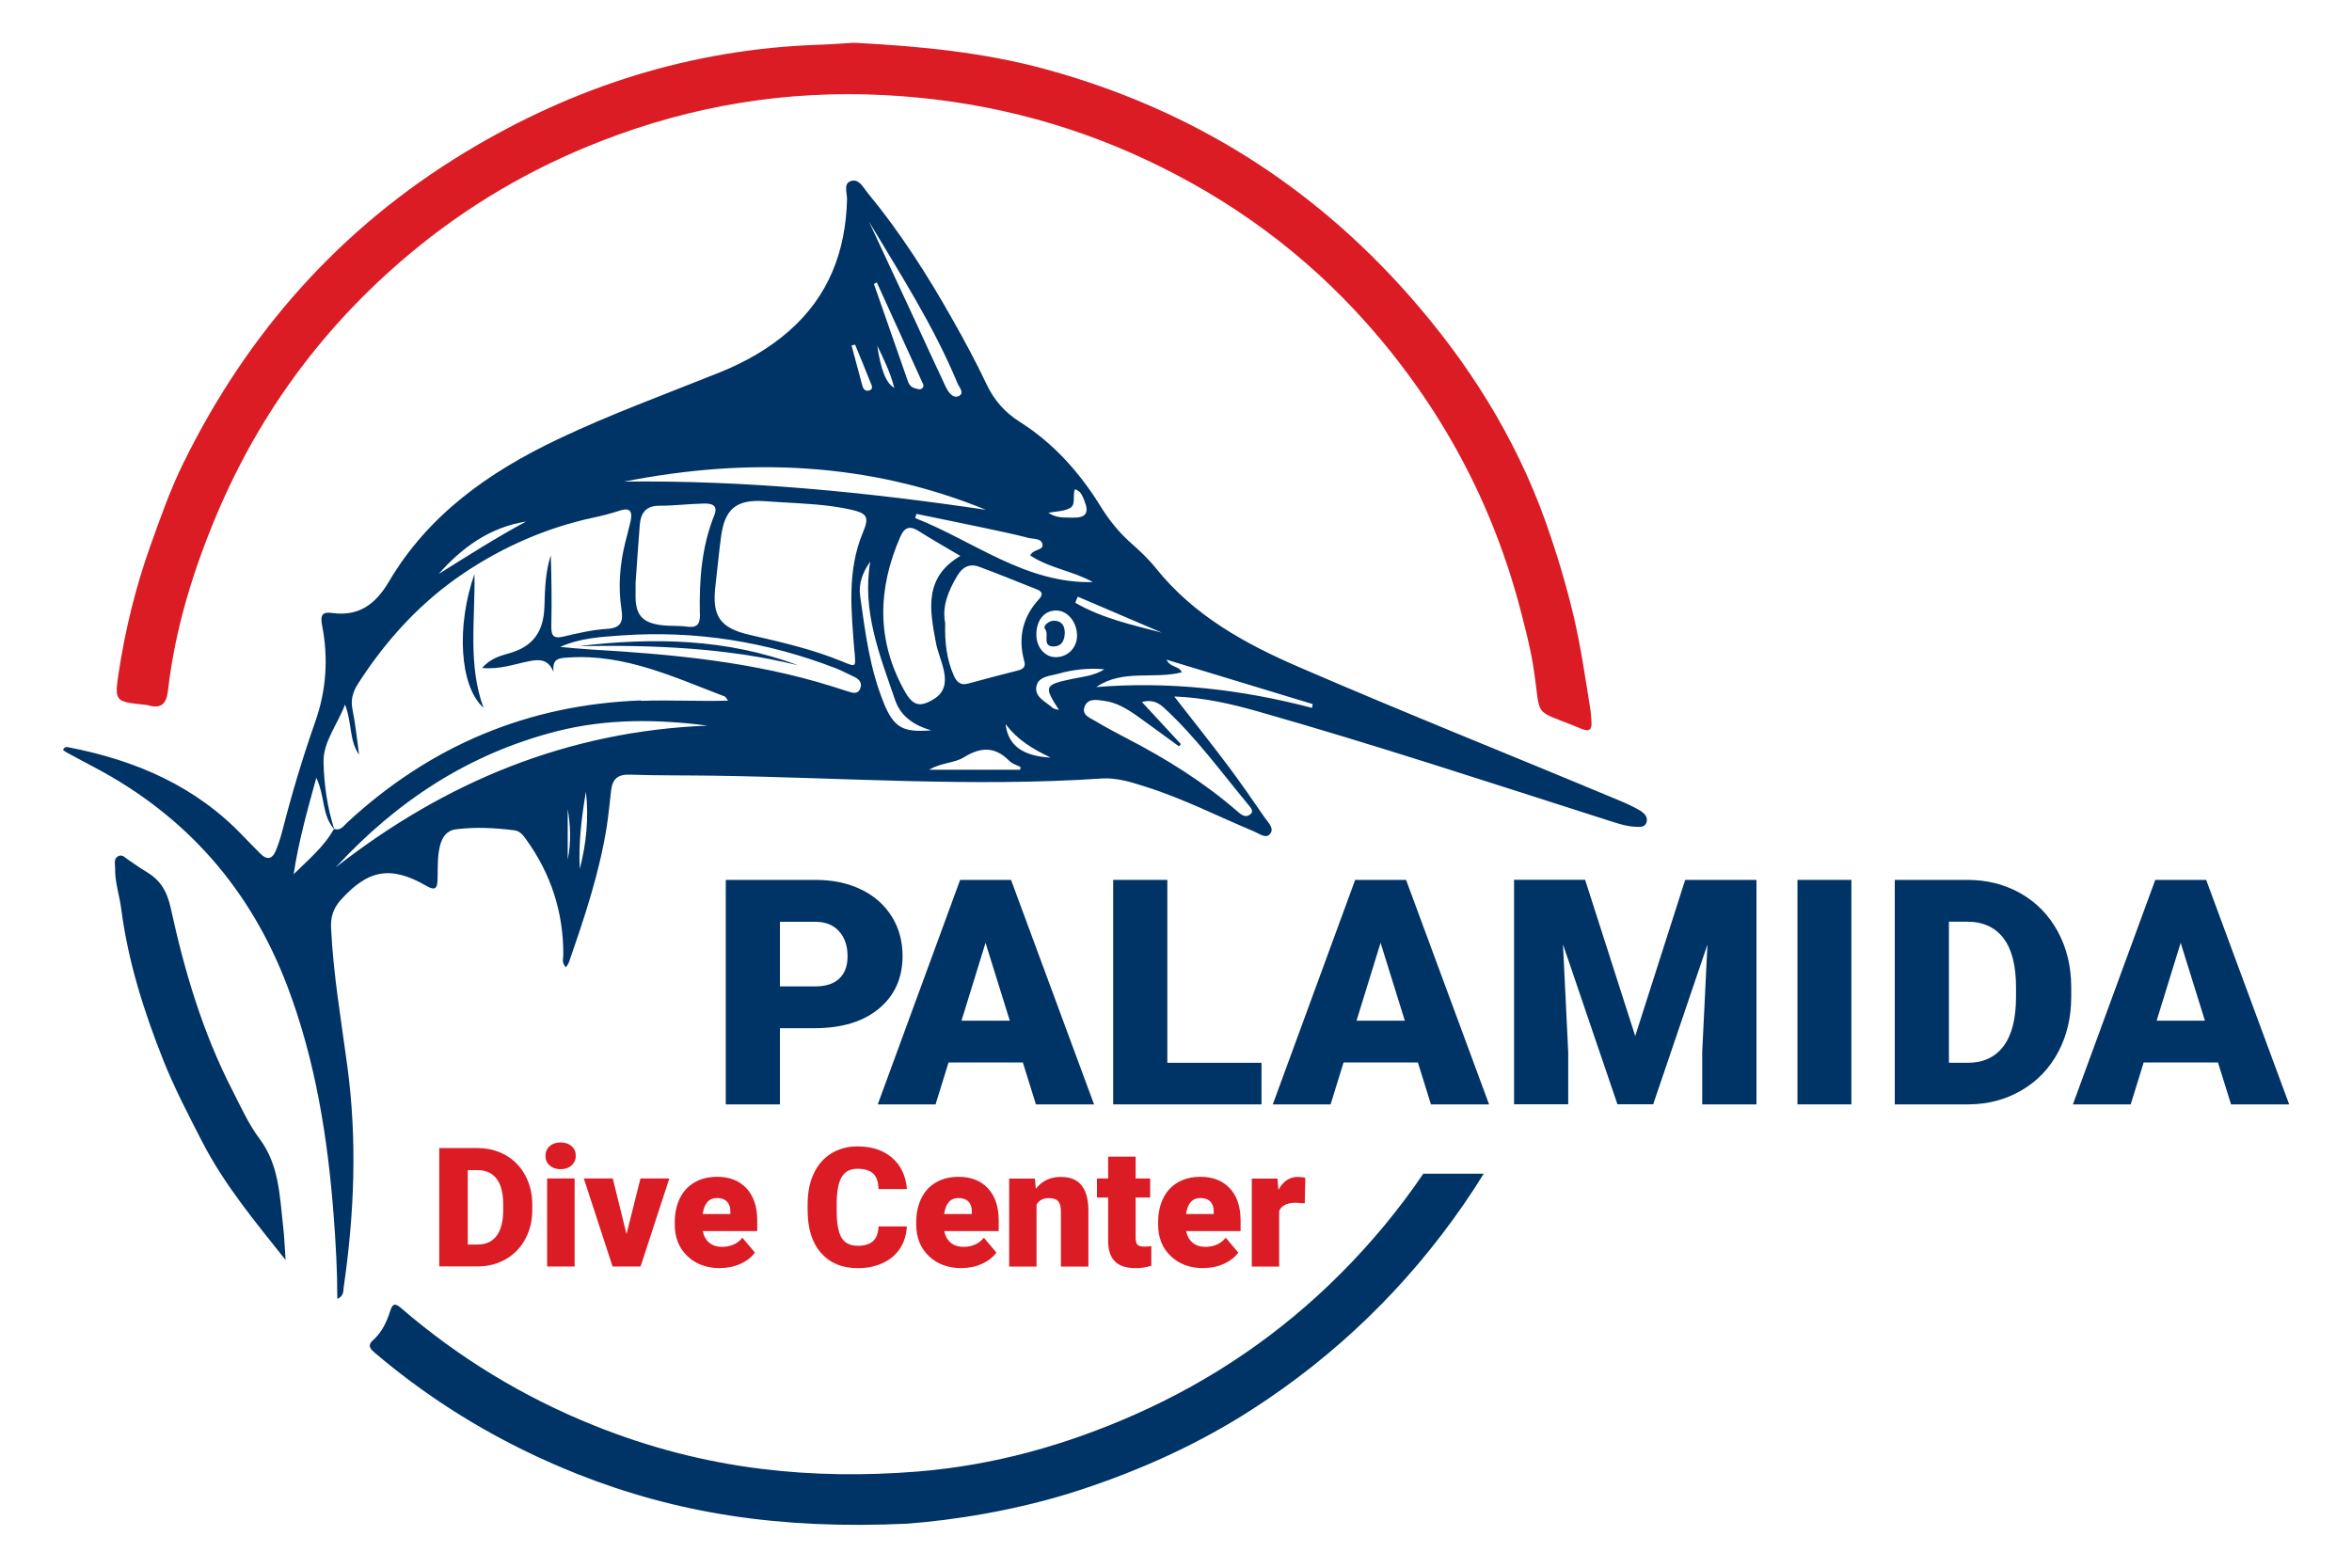 <?xml version="1.0" encoding="UTF-8"?><svg id="Layer_1" xmlns="http://www.w3.org/2000/svg" viewBox="0 0 225 150"><defs><style>.cls-1{fill:#036;}.cls-2{fill:#db1c24;}</style></defs><path class="cls-2" d="m81.71,4.09c6.28.33,12.45.91,18.53,2.59,13.7,3.79,25.21,10.98,34.59,21.63,5.65,6.41,10.15,13.55,13.03,21.62,1.05,2.97,1.96,5.98,2.69,9.07.68,2.91,1.1,5.83,1.57,8.75.07.41.08.82.12,1.23.07.8-.14,1.1-1.02.73-4.86-2.02-3.69-.72-4.57-6.11-.27-1.67-.7-3.31-1.12-4.95-2.68-10.43-7.64-19.66-14.77-27.7-5.92-6.67-12.99-11.85-21.07-15.64-7.95-3.73-16.28-5.75-25.06-6.21-9.37-.49-18.39,1-27.08,4.38-6.7,2.6-12.87,6.2-18.41,10.85-8.08,6.78-14.2,15.01-18.33,24.72-2.32,5.47-4.06,11.1-4.74,17.02-.13,1.18-.59,1.8-1.86,1.42-.13-.04-.27-.05-.41-.06-2.78-.3-2.86-.31-2.45-3.04.63-4.16,1.63-8.23,3.05-12.21.96-2.68,1.9-5.36,3.16-7.91,6.13-12.47,15.02-22.48,26.92-29.69,10.42-6.32,21.73-9.91,33.97-10.3,1.1-.04,2.2-.13,3.25-.19Z"/><path class="cls-1" d="m27.33,120.57c-2.92-3.67-5.86-7.19-8-11.35-1.31-2.55-2.63-5.08-3.69-7.73-1.86-4.68-3.39-9.48-4.04-14.51-.17-1.32-.62-2.59-.59-3.94.01-.4-.16-.88.3-1.12.4-.21.68.17.97.36.54.34,1.05.74,1.6,1.06,1.39.81,2.07,1.8,2.46,3.57,1.3,5.99,3.05,11.89,5.88,17.39.81,1.58,1.55,3.25,2.61,4.66,1.88,2.52,1.92,5.45,2.25,8.33.13,1.09.16,2.18.24,3.28Z"/><path class="cls-1" d="m55.39,61.82c7.05-.11,14.07.14,20.96,1.84-6.81-2.56-13.84-2.69-20.96-1.84Z"/><path class="cls-1" d="m157.05,77.65c-.62-.38-1.29-.7-1.96-.98-10.24-4.29-20.56-8.4-30.75-12.81-5.26-2.27-10.12-4.95-13.77-9.5-.71-.89-1.56-1.68-2.42-2.44-1.14-1.02-2.07-2.18-2.87-3.48-2-3.23-4.48-6.02-7.73-8.08-1.38-.87-2.43-2.03-3.15-3.55-1-2.11-2.11-4.18-3.26-6.21-2.39-4.24-5-8.34-8.11-12.11-.45-.54-.86-1.46-1.68-1.15-.68.26-.3,1.15-.32,1.76-.13,4.96-1.76,9.25-5.56,12.58-1.95,1.71-4.19,2.97-6.59,3.94-5.19,2.09-10.46,4-15.52,6.41-6.59,3.14-12.38,7.21-16.16,13.63-1.27,2.15-2.87,3.35-5.45,2.99-.89-.13-1.13.19-.94,1.17.61,3.12.42,6.2-.65,9.23-1.2,3.42-2.24,6.89-3.14,10.41-.17.66-.38,1.32-.64,1.95-.33.79-.84.91-1.47.27-.54-.56-1.11-1.1-1.64-1.67-4.54-4.79-10.27-7.25-16.63-8.49-.19-.04-.45-.14-.61.24.09.06.19.15.3.21.89.48,1.77.96,2.67,1.43,8.82,4.65,14.97,11.67,18.5,20.99,2.67,7.06,3.85,14.43,4.42,21.92.2,2.62.35,5.25.35,7.97.64-.28.56-.75.61-1.12,1.02-7.03,1.3-14.05.35-21.13-.59-4.41-1.35-8.8-1.56-13.26-.05-1.02.22-1.86.91-2.64,2.61-2.92,4.79-3.34,8.19-1.38.96.56,1.07.15,1.09-.67.03-1.05-.03-2.11.23-3.15.21-.84.65-1.47,1.52-1.58,1.88-.24,3.76-.14,5.63.1.49.07.78.44,1.06.82,2.39,3.3,3.6,6.98,3.59,11.07,0,.38-.19.8.26,1.21.11-.18.22-.32.27-.47,1.48-4.25,2.91-8.51,3.62-12.97.19-1.18.28-2.37.43-3.55.13-1.02.65-1.48,1.75-1.44,2.71.09,5.42.06,8.12.1,12.34.18,24.68,1.1,37.03.27,1.44-.1,2.82.34,4.18.77,3.6,1.13,6.96,2.85,10.43,4.3.48.2,1.1.71,1.5.25.47-.54-.16-1.1-.48-1.56-1.17-1.7-2.34-3.4-3.58-5.05-1.62-2.15-3.29-4.25-5.09-6.56,2.89.11,5.46.71,8,1.43,11.26,3.2,22.37,6.87,33.52,10.43.87.28,1.74.58,2.67.61.37.01.78.05.96-.35.2-.45-.07-.86-.41-1.07Zm-45.91-17.12c-2.85-.74-5.74-1.38-8.28-2.86.08-.19.16-.39.24-.58,2.68,1.15,5.36,2.29,8.04,3.44Zm-13.15,2.75c.14.5-.1.75-.6.87-1.6.4-3.2.83-4.79,1.26-.74.2-1.1-.18-1.37-.8-.68-1.55-.86-3.18-.81-5-.32-1.59.3-3.09,1.17-4.54.5-.84,1.19-1.17,2.08-.84,1.85.68,3.67,1.44,5.51,2.16.52.2.63.48.24.91-1.6,1.73-2.06,3.72-1.43,5.99Zm-8.47-1.84c.17.94.59,1.83.78,2.77.22,1.03.1,2.01-.92,2.65-1.37.86-2.05.69-2.85-.75-2.7-4.84-2.58-9.75-.41-14.74.42-.96.94-1.09,1.79-.54,1.26.8,2.56,1.53,3.96,2.36-3.54,2.09-2.91,5.2-2.35,8.25Zm11.63-3.02c1.05.06,1.92,1.2,1.88,2.47-.03,1.11-.89,1.97-2,1.99-1.08.02-1.91-.96-1.89-2.21.02-1.41.84-2.32,2.01-2.25Zm1.14-9.77c.7-.33.28-1.17.54-1.84.59.19.72.66.89,1.06.5,1.22.18,1.69-1.13,1.66-.76-.02-1.55.06-2.3-.47.72-.13,1.42-.13,2-.41Zm-3.96,2.81c.5.13,1.3.02,1.4.63.09.59-.84.41-1.18,1.05,1.82,1.23,4.1,1.48,6,2.56-6.49.14-11.39-3.93-17-6.13.04-.13.08-.27.12-.4,2.03.42,4.07.83,6.1,1.26,1.52.32,3.05.64,4.56,1.02Zm-6.75-14.82c.16.39.74.98.13,1.26-.54.25-.99-.36-1.23-.87-1-2.11-1.97-4.24-2.95-6.37-1.46-3.15-2.93-6.3-4.4-9.45,3.02,5.04,6.19,9.99,8.45,15.42Zm-7.98-9.47c.09-.05.19-.1.28-.15,1.43,3.15,2.87,6.31,4.3,9.46.09.2.26.43.08.63-.22.25-.51.1-.77.03-.47-.12-.6-.54-.73-.92-1.06-3.02-2.11-6.03-3.16-9.05Zm1.95,9.94c-.78-.43-1.29-1.72-1.63-4.04.62,1.29,1.25,2.56,1.63,4.04Zm-3.75-4.13c.5,1.21,1,2.41,1.48,3.63.11.28.32.64-.17.76-.4.1-.56-.23-.64-.55-.34-1.25-.67-2.51-1.01-3.77.11-.02.23-.05.34-.07Zm12.52,15.8c-11.47-1.7-22.99-2.84-34.61-2.7,11.78-2.32,23.36-1.89,34.61,2.7Zm-12.57,13.59c.11,1.47.18,1.49-1.16.93-2.86-1.18-5.85-1.86-8.85-2.55-2.86-.65-3.65-1.79-3.3-4.69.19-1.59.33-3.2.55-4.79.36-2.6,1.49-3.49,4.1-3.32.46.03.92.06,1.37.09,2.29.14,4.59.21,6.84.7,1.67.37,1.88.7,1.25,2.21-1.56,3.72-1.1,7.58-.81,11.41Zm-14.79-3.61c.02.97-.27,1.33-1.25,1.2-.77-.11-1.56-.04-2.34-.13-1.96-.22-2.62-1.01-2.57-2.99.01-.46,0-.92,0-1.05.15-2.07.26-3.81.4-5.54.09-1.14.57-1.87,1.89-1.86,1.42,0,2.84-.18,4.26-.21.66-.01,1.39.11.98,1.12-1.22,3.04-1.45,6.24-1.38,9.47Zm-16.63-8.86c-2.87,1.54-5.61,3.3-8.37,5.02,2.26-2.56,4.91-4.47,8.37-5.02Zm-22.24,33.76c.46-3.08,1.28-6.02,2.17-9.24.84,1.78.53,3.59,1.69,4.89-.96,1.73-2.47,2.96-3.87,4.35Zm26.22-1.42v-4.85c.26,1.58.34,3.21,0,4.85Zm1.15.91c-.12-2.49.17-4.95.59-7.4.29,2.51.04,4.97-.59,7.4Zm-23.34-.16c5.84-6.35,12.77-10.89,21.14-13.02,4.74-1.21,9.56-1.17,14.42-.54-13.39.53-25.1,5.38-35.56,13.56Zm29.19-15.97c-10.83.4-20.16,4.34-28.09,11.68-.35.33-.64.81-1.25.62-.66-2.05-.96-4.19-1.02-6.33-.06-1.98,1.26-3.52,2.06-5.58.68,1.82.39,3.45,1.34,4.8-.2-1.44-.34-2.9-.63-4.33-.19-.94.04-1.7.53-2.46,2.68-4.19,6.03-7.84,10.12-10.58,3.73-2.51,7.91-4.35,12.38-5.31.85-.18,1.7-.4,2.53-.67,1.06-.35,1.23.15,1.04,1.02-.15.67-.33,1.33-.5,2-.53,2.12-.7,4.26-.37,6.42.17,1.11.02,1.78-1.36,1.87-1.41.09-2.81.41-4.19.74-1.01.24-1.18-.14-1.16-1.04.05-2.24.02-4.49-.05-6.74-.52,1.59-.56,3.27-.61,4.91-.07,2.33-1.03,3.79-3.31,4.45-.87.25-1.83.48-2.65,1.42,1.71.17,3.08-.37,4.48-.64.98-.19,1.83-.24,2.35,1.02-.13-1.31.51-1.32,1.47-1.38,5.38-.35,10.09,1.9,14.91,3.73.09.04.15.18.32.4-2.86.08-5.59-.08-8.32.02Zm20.96-1.07c-.26.52-.77.33-1.21.19-.48-.15-.96-.31-1.44-.46-7.5-2.35-15.24-3.08-23.03-3.53-1-.06-2-.16-3-.25,1.89-.85,3.9-.96,5.89-1.1,7.05-.5,13.88.6,20.47,3.14.6.23,1.16.55,1.74.81.55.24.84.66.57,1.19Zm2.29,1.34c-1.36-3.29-1.79-6.8-2.28-10.29-.16-1.15.25-2.25.97-3.27-.81,4.76.93,9.01,2.39,13.28.53,1.55,1.85,2.42,3.44,2.87-2.7.22-3.55-.24-4.53-2.59Zm13.03,6.36h-8.71c1.17-.69,2.41-.62,3.33-1.19,1.61-1,2.98-1.05,4.35.35.27.28.71.39,1.07.58-.01.08-.02.17-.04.25Zm-1.39-4.37c1.15,1.54,2.58,2.37,4.31,3.21-2.67-.14-4.09-1.17-4.31-3.21Zm5.11-1.34c-.36-.12-.51-.12-.6-.2-.65-.6-1.75-1.02-1.57-2.04.17-.99,1.3-1.01,2.11-1.24,1.43-.4,2.9-.56,4.4-.42-.98.63-2.1.71-3.18.94-2.56.55-2.63.69-1.16,2.96Zm18.15,9.11c.19.23.49.57.18.84-.51.44-.95.02-1.32-.3-3.17-2.75-6.7-4.95-10.41-6.88-1.06-.55-2.11-1.11-3.13-1.72-.51-.31-1.34-.57-1.02-1.39.32-.8,1.13-.64,1.81-.55,1.22.15,2.24.77,3.22,1.46,1.34.96,2.66,1.93,3.99,2.9.06-.07.12-.14.19-.21-1.2-1.3-2.4-2.59-3.73-4.03.97-.27,1.6.08,2.12.56,3.05,2.8,5.47,6.15,8.1,9.32Zm6.05-9.32c-6.77-1.77-13.63-2.56-20.64-1.99,2.53-1.74,5.49-.72,8.18-1.41-.27-.66-1.07-.41-1.46-1.21,4.79,1.46,9.39,2.85,13.99,4.25-.02.12-.05.24-.07.37Z"/><path class="cls-1" d="m45.39,54.92c-1.73,4.91-1.46,10.72.87,12.81-1.51-4.09-.8-8.32-.87-12.81Z"/><path class="cls-1" d="m100.8,61.85c.78,0,1.05-.6,1.06-1.31,0-.71-.33-1.14-1.04-1.15-.5,0-1.08.51-.85.79.44.53-.34,1.68.84,1.68Z"/><path class="cls-2" d="m42.02,121.18v-11.33h3.65c1,0,1.9.23,2.7.68.8.45,1.42,1.09,1.87,1.92.45.83.68,1.75.68,2.78v.52c0,1.04-.22,1.97-.66,2.79-.44.82-1.06,1.47-1.85,1.93-.8.46-1.68.7-2.67.7h-3.73Zm2.73-9.22v7.12h.95c.78,0,1.39-.28,1.81-.84.42-.56.63-1.39.63-2.49v-.49c0-1.09-.21-1.92-.63-2.47-.42-.55-1.03-.83-1.84-.83h-.92Z"/><path class="cls-2" d="m52.18,110.59c0-.37.13-.68.4-.92.27-.24.62-.36,1.05-.36s.78.12,1.05.36c.27.24.4.54.4.92s-.14.68-.4.92c-.27.24-.62.36-1.05.36s-.78-.12-1.05-.36c-.27-.24-.4-.54-.4-.92Zm2.79,10.59h-2.63v-8.42h2.63v8.42Z"/><path class="cls-2" d="m59.94,118.06l1.33-5.3h2.76l-2.75,8.42h-2.68l-2.75-8.42h2.77l1.31,5.3Z"/><path class="cls-2" d="m68.89,121.34c-1.29,0-2.34-.39-3.14-1.16s-1.2-1.77-1.2-3.01v-.22c0-.86.16-1.62.48-2.28.32-.66.78-1.17,1.4-1.53.61-.36,1.34-.54,2.18-.54,1.18,0,2.12.37,2.8,1.1s1.03,1.76,1.03,3.07v1.02h-5.21c.09.47.3.84.61,1.11.32.27.73.4,1.23.4.83,0,1.48-.29,1.95-.87l1.2,1.42c-.33.45-.79.81-1.39,1.08s-1.24.4-1.93.4Zm-.3-6.71c-.77,0-1.22.51-1.37,1.53h2.65v-.2c.01-.42-.1-.75-.32-.98s-.54-.35-.96-.35Z"/><path class="cls-2" d="m86.75,117.35c-.04.79-.25,1.48-.64,2.09-.39.6-.93,1.07-1.64,1.4-.7.33-1.51.5-2.41.5-1.49,0-2.66-.48-3.52-1.46-.86-.97-1.28-2.34-1.28-4.11v-.56c0-1.11.19-2.08.58-2.91.39-.83.94-1.48,1.67-1.93.73-.45,1.57-.68,2.52-.68,1.37,0,2.48.36,3.31,1.09.84.72,1.31,1.72,1.42,2.99h-2.72c-.02-.69-.19-1.19-.52-1.49-.33-.3-.82-.45-1.49-.45s-1.18.25-1.49.76c-.32.51-.48,1.32-.5,2.44v.8c0,1.21.15,2.07.46,2.59s.83.78,1.57.78c.63,0,1.11-.15,1.44-.44s.51-.77.53-1.41h2.72Z"/><path class="cls-2" d="m91.99,121.34c-1.29,0-2.34-.39-3.14-1.16s-1.2-1.77-1.2-3.01v-.22c0-.86.16-1.62.48-2.28.32-.66.78-1.17,1.4-1.53.61-.36,1.34-.54,2.18-.54,1.18,0,2.12.37,2.8,1.1s1.03,1.76,1.03,3.07v1.02h-5.21c.09.47.3.84.61,1.11.32.27.73.4,1.23.4.83,0,1.48-.29,1.95-.87l1.2,1.42c-.33.45-.79.81-1.39,1.08s-1.24.4-1.93.4Zm-.3-6.71c-.77,0-1.22.51-1.37,1.53h2.65v-.2c.01-.42-.1-.75-.32-.98s-.54-.35-.96-.35Z"/><path class="cls-2" d="m99,112.76l.09.99c.58-.76,1.38-1.14,2.4-1.14.88,0,1.53.26,1.96.79.43.52.66,1.31.67,2.37v5.42h-2.63v-5.31c0-.43-.09-.74-.26-.94-.17-.2-.48-.3-.93-.3-.51,0-.89.2-1.14.61v5.94h-2.62v-8.42h2.46Z"/><path class="cls-2" d="m108.64,110.67v2.09h1.39v1.82h-1.39v3.85c0,.32.06.54.17.66.11.12.34.19.68.19.26,0,.48-.02.65-.05v1.88c-.47.15-.96.23-1.48.23-.9,0-1.57-.21-2-.64-.43-.43-.65-1.07-.65-1.94v-4.18h-1.07v-1.82h1.07v-2.09h2.62Z"/><path class="cls-2" d="m115.13,121.34c-1.29,0-2.34-.39-3.14-1.16s-1.2-1.77-1.2-3.01v-.22c0-.86.16-1.62.48-2.28.32-.66.78-1.17,1.4-1.53.61-.36,1.34-.54,2.18-.54,1.18,0,2.12.37,2.8,1.1s1.03,1.76,1.03,3.07v1.02h-5.21c.09.47.3.84.61,1.11.32.27.73.4,1.23.4.83,0,1.48-.29,1.95-.87l1.2,1.42c-.33.45-.79.81-1.39,1.08s-1.24.4-1.93.4Zm-.3-6.71c-.77,0-1.22.51-1.37,1.53h2.65v-.2c.01-.42-.1-.75-.32-.98s-.54-.35-.96-.35Z"/><path class="cls-2" d="m124.82,115.14l-.86-.06c-.82,0-1.35.26-1.59.78v5.33h-2.62v-8.42h2.46l.09,1.08c.44-.82,1.06-1.24,1.84-1.24.28,0,.52.03.73.09l-.05,2.44Z"/><path class="cls-1" d="m74.61,98.38v7.29h-5.18v-21.48h8.57c1.64,0,3.1.3,4.36.91,1.26.6,2.24,1.47,2.94,2.58s1.04,2.38,1.04,3.8c0,2.09-.75,3.77-2.25,5.02-1.5,1.25-3.56,1.88-6.17,1.88h-3.3Zm0-4h3.39c1,0,1.77-.25,2.29-.75.53-.5.79-1.21.79-2.12,0-1-.27-1.8-.81-2.4-.54-.6-1.28-.9-2.21-.91h-3.45v6.2Z"/><path class="cls-1" d="m97.84,101.66h-7.1l-1.24,4.01h-5.53l7.88-21.48h4.87l7.94,21.48h-5.56l-1.25-4.01Zm-5.86-4h4.62l-2.32-7.45-2.3,7.45Z"/><path class="cls-1" d="m111.67,101.69h9.01v3.98h-14.19v-21.48h5.18v17.5Z"/><path class="cls-1" d="m135.63,101.66h-7.1l-1.24,4.01h-5.53l7.88-21.48h4.87l7.94,21.48h-5.56l-1.25-4.01Zm-5.86-4h4.62l-2.32-7.45-2.3,7.45Z"/><path class="cls-1" d="m151.64,84.19l4.79,14.94,4.78-14.94h6.82v21.48h-5.19v-5.02l.5-10.27-5.19,15.28h-3.42l-5.21-15.3.5,10.28v5.02h-5.18v-21.48h6.8Z"/><path class="cls-1" d="m177.11,105.67h-5.16v-21.48h5.16v21.48Z"/><path class="cls-1" d="m181.26,105.67v-21.48h6.92c1.9,0,3.6.43,5.12,1.29,1.51.86,2.7,2.08,3.55,3.64.85,1.57,1.28,3.33,1.29,5.27v.99c0,1.97-.42,3.73-1.25,5.29-.83,1.56-2,2.78-3.51,3.66-1.51.88-3.19,1.33-5.05,1.34h-7.07Zm5.18-17.48v13.5h1.8c1.48,0,2.63-.53,3.42-1.59.8-1.06,1.2-2.63,1.2-4.71v-.93c0-2.07-.4-3.64-1.2-4.69-.8-1.05-1.96-1.58-3.48-1.58h-1.74Z"/><path class="cls-1" d="m212.17,101.66h-7.1l-1.24,4.01h-5.53l7.88-21.48h4.87l7.94,21.48h-5.56l-1.25-4.01Zm-5.86-4h4.62l-2.32-7.45-2.3,7.45Z"/><path class="cls-1" d="m136.16,112.3c-2.3,3.39-4.93,6.57-7.89,9.54-5.69,5.71-12.24,10.19-19.62,13.47-6.66,2.96-13.59,4.9-20.88,5.49-5,.4-9.98.36-14.97-.26-5.5-.68-10.8-2.07-15.93-4.13-6.78-2.72-12.95-6.47-18.49-11.24-.47-.4-.79-.57-1.04.23-.33,1.05-.79,2.06-1.64,2.82-.64.57-.21.91.25,1.3,5.79,4.91,12.25,8.72,19.29,11.52,9.46,3.75,19.32,5.32,31.53,4.75,4.28-.32,10.49-1.23,16.56-3.23,5.8-1.9,11.3-4.39,16.4-7.67,8.07-5.19,14.87-11.78,20.32-19.69.66-.96,1.29-1.92,1.89-2.9h-5.8Z"/></svg>